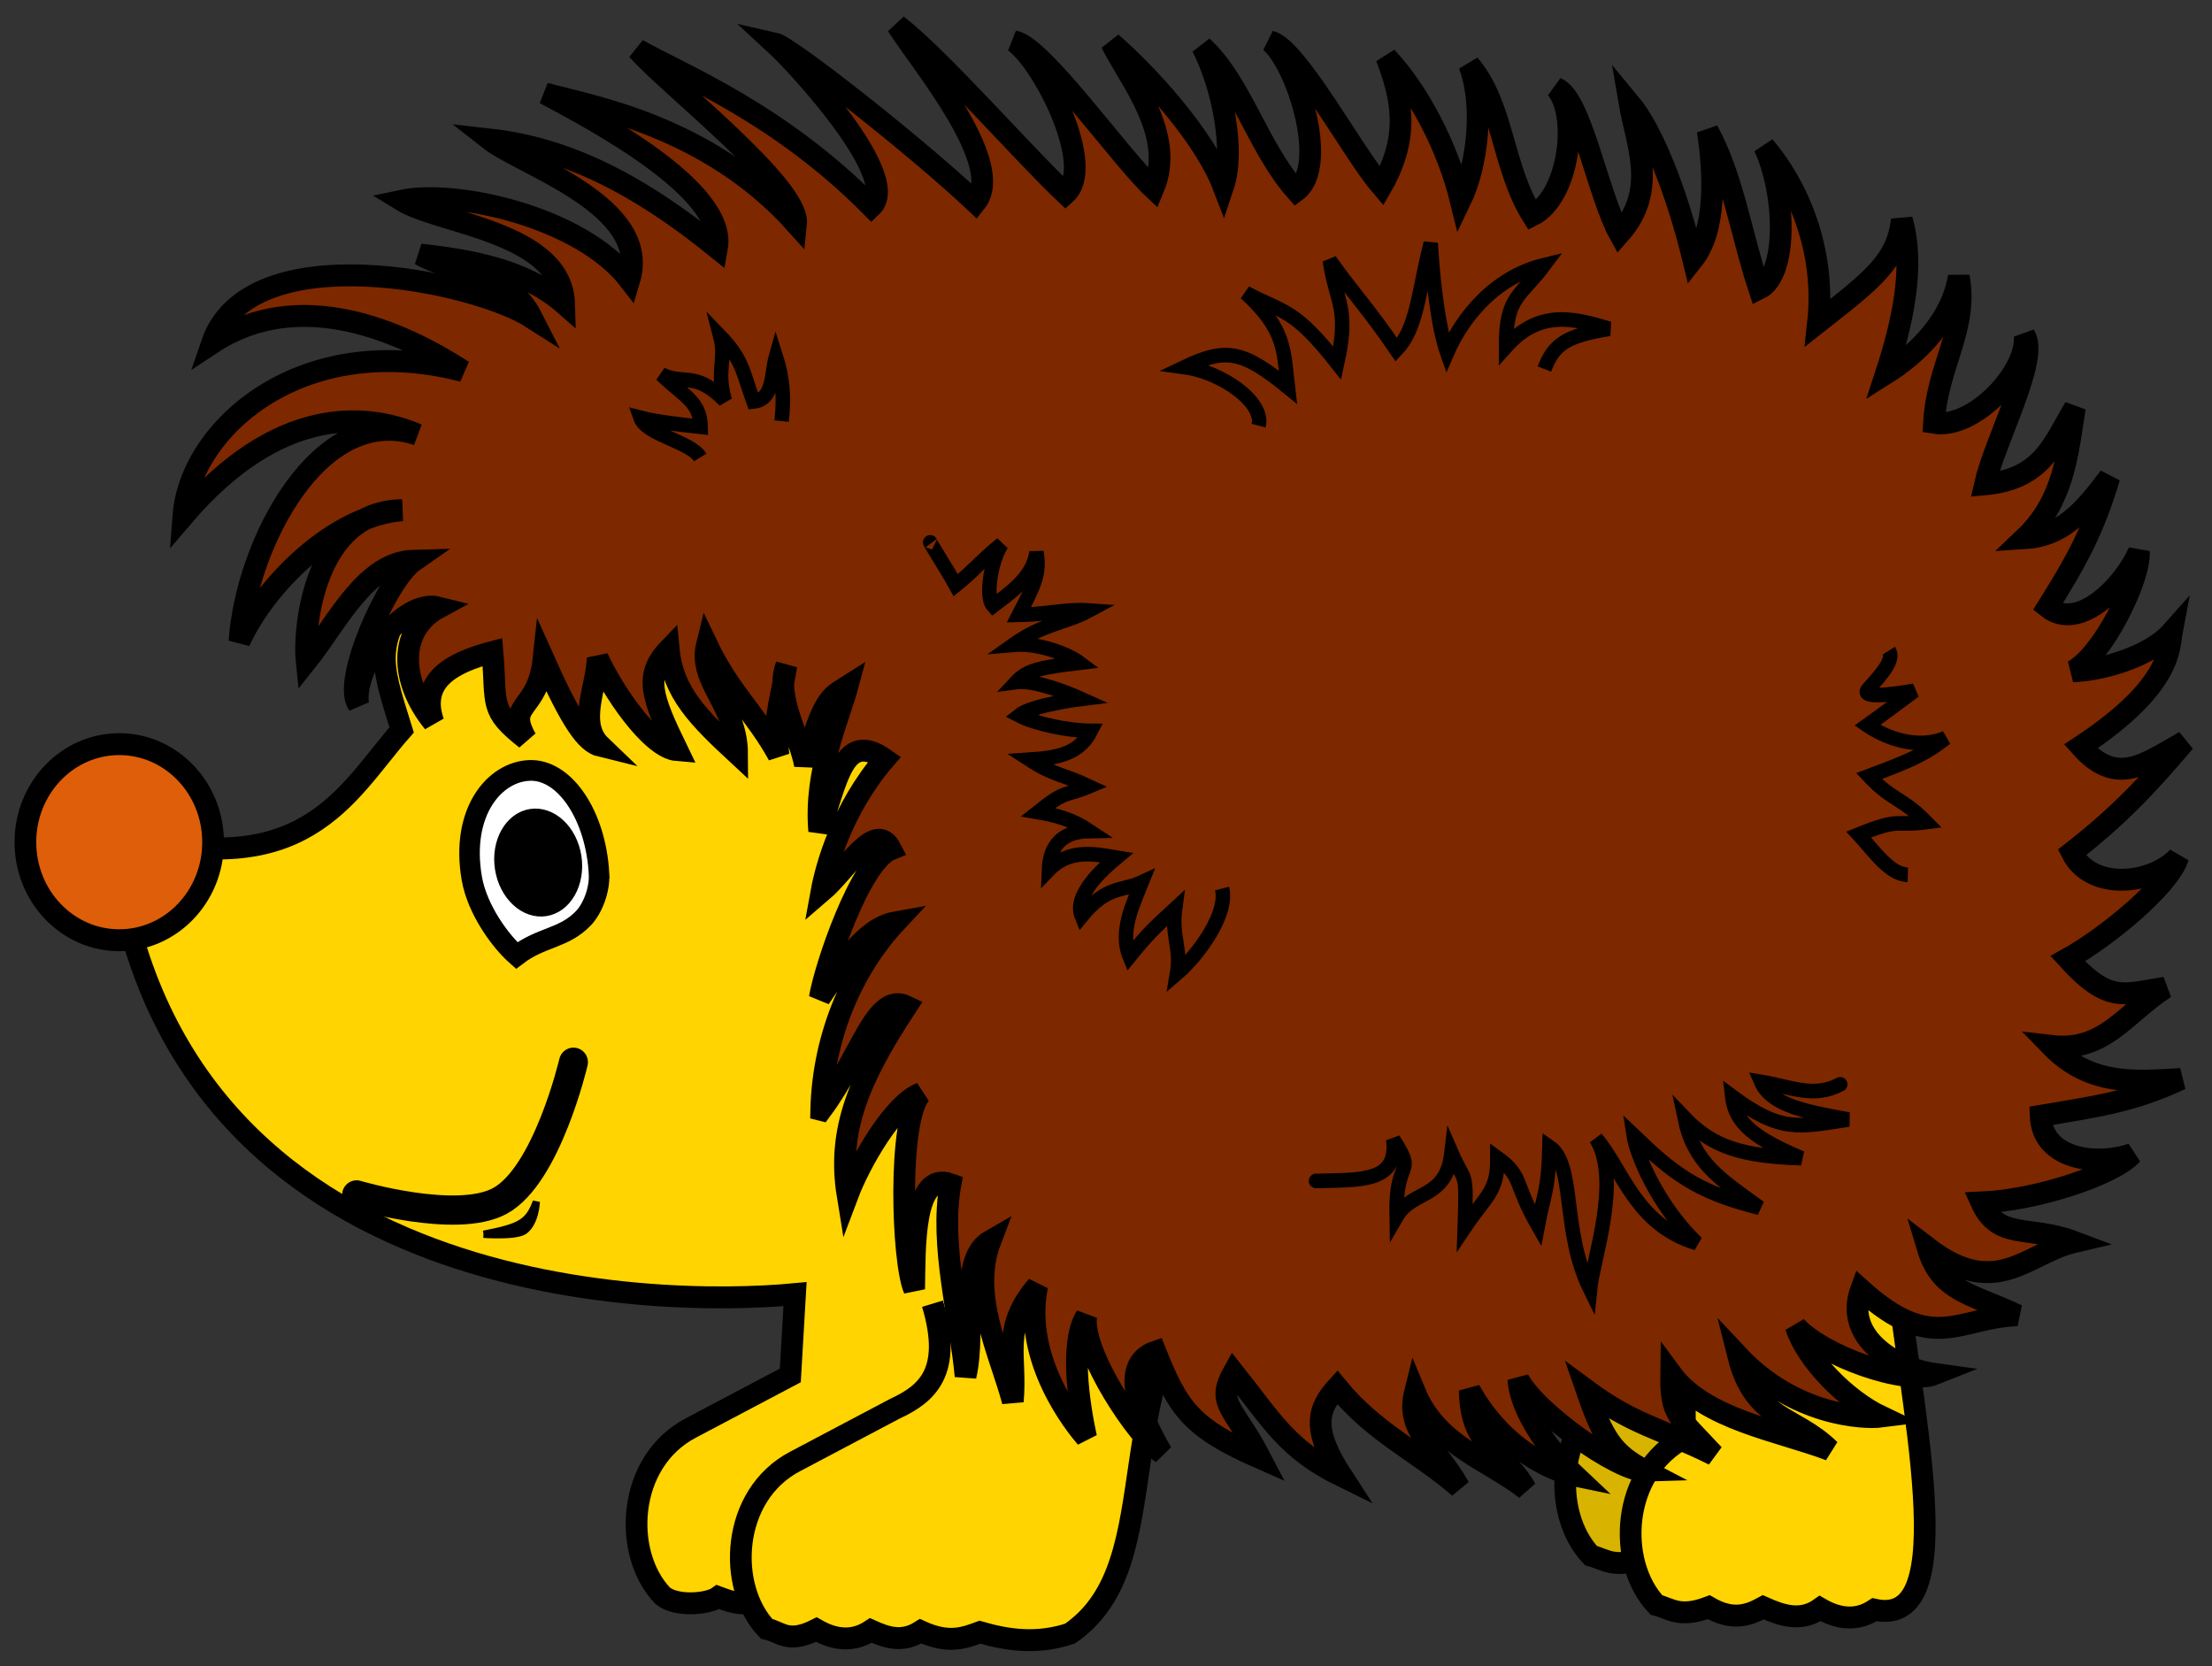 <?xml version="1.0" encoding="UTF-8"?>
<svg version="1.1" viewBox="0 0 304 229" xmlns="http://www.w3.org/2000/svg">
<rect x="0" y="0" width="304" height="229" fill="#333333" stroke="none"/>
<g transform="translate(-317.12 -70.882)">
<g transform="matrix(.456 0 0 .46 305.87 -7.968)" stroke="#000">
<path d="m512.74 540.48v45.714c-19.403 10.119-20.556 37.487-8.571 50 4.349 1.135 6.998 3.969 15.774 0.677 7.26 4.17 11.981 2.417 16.428 0.023 5.709 2.547 11.418 4.394 17.127 0.372 5.931 3.405 11.406 3.618 16.385 0.356 27.151 5.886 10.499-61.232 5.714-108.57" fill="#d8b400" stroke-width="6.546"/>
<path d="m151.43 343.79c-13.967 20.476-12.614 23.81-5.714 45.714-16.669 18.754-29.35 47.451-87.143 30 13.83 140.35 163 142.62 205.71 138.57l-1.429 24.286-30 15.714c-19.403 10.119-20.556 37.487-8.571 50 3.91 3.509 13.821 2.658 16.789 0.513 4.67 1.694 9.335 3.372 12.145-0.513l62.494 1.429 57.143-202.86-90-102.86z" fill="#ffd400" stroke-width="6.546"/>
<path d="m305.71 560.93c6.149 20.434-1.63 26.941-11.429 31.429l-30 15.714c-19.403 10.119-20.556 37.487-8.571 50 4.324 0.893 6.357 4.543 15.002 0.234 5.948 3.395 11.429 3.528 16.425 0.257 4.669 2.08 9.403 3.768 15.007 0.234 8.451 3.842 13.113 2.002 17.853 0.279 8.652 2.514 17.543 3.592 27.142 0.424 31.331-21.355 8.567-75.339 48.571-118.57" fill="#ffd400" stroke-width="6.546"/>
<path d="m532.46 555.22v45.714c-19.403 10.119-20.556 37.487-8.571 50 4.349 1.135 6.998 3.969 15.774 0.677 7.26 4.17 11.981 2.417 16.428 0.023 5.709 2.547 11.418 4.394 17.127 0.372 5.931 3.405 11.406 3.618 16.385 0.356 27.151 5.886 10.499-61.232 5.714-108.57" fill="#ffd400" stroke-width="6.546"/>
<path d="m272.18 503.03c0.566-22.897 10.089-42.948 22.404-56.038-9.573 1.689-16.28 13.157-22.846 22.57 1.437-8.79 12.097-40.71 21.454-44.429-4.7-9.099-13.183 6.152-20.945 12.708 1.334-7.268 6.066-24.639 19.061-39.615-12.71-8.793-14.272 6.88-19.746 21.448-1.552-17.797 5.848-33.285 8.552-43.24-4.986 3.136-7.357 3.311-12.841 23.506-1.606-8.755-9.154-20.374-5.599-29.709-2.414 14.52-3.81 14.205-2.388 26.775-6.946-12.504-14.594-18.492-21.572-32.961-2.723 10.838 9.052 18.12 9.107 32.55-11.675-10.751-19.358-18.28-20.613-31.139-7.569 7.788-5.13 14.314 2.587 30.102-8.16-0.639-19.912-18.544-24.009-27.621-0.165 8.665-6.204 19.603 0.914 26.362-4.364-1.048-8.713-7.094-17.224-25.953-1.725 15.959-11.475 12.808-5.27 23.833-11.267-8.813-8.739-9.952-10.12-25.956-11.952 3.102-22.239 8.367-17.787 20.988-10.117-12.23-10.746-27.664 1.627-34.285-11.279-2.874-26.092 18.181-24.304 28.873-4.884-6.566 8.605-37.235 16.812-42.875-14.618 0.363-23.019 18.383-32.357 29.966-1.079-10.512 2.779-44.817 28.83-45.042-20.06 1.491-41.103 21.852-49.067 39.217 1.998-29.115 24.203-71.63 53.647-61.794-16.01-6.77-42.423-8.381-70.554 24.289 1.992-26.238 35.731-55.84 84.284-43.29-18.638-11.964-49.38-25.524-75.682-8.297 11.303-32.639 78.998-18.719 96.462-7.621-7.315-14.29-22.646-12.717-33.69-18.888 14.21 1.645 31.258 4.182 43.382 14.721-0.619-21.461-37.552-23.956-48.838-30.828 15.972-3.345 53.764 4.691 68.512 23.65 6.722-22.162-32.272-34.245-42.145-41.927 23.204 2.572 44.581 13.191 68.542 32.404 3.149-17.508-37.935-38.71-51.889-46.152 13.382 3.704 49.069 9.449 75.72 38.936 1.147-11.116-39.019-41.877-47.775-51.999 13.886 7.688 42.755 19.086 70.497 46.877 9.201-8.629-21.976-42.19-29.229-48.804 4.385 0.959 42.588 30.705 60.614 47.554 9.284-11.46-16.414-41.665-23.649-52.925 12.658 9.576 38.184 38.576 50.75 50.309 9.189-8.136-6.572-39.174-15.413-45.451 8.101 1.17 32.022 34.783 41.909 43.921 6.812-16.031-6.997-32.24-12.701-43.533 10.861 9.31 27.973 27.807 33.761 42.793 3.588-10.583-0.2-29.804-6.37-41.68 11.726 10.698 16.835 30.287 28.335 43.1 9.859-7.28 0.461-37.578-7.798-44.603 7.968 1.873 24.762 33.141 33.528 43.251 8.759-15.158 5.982-26.75 1.465-38.567 9.849 10.374 18.522 27.089 22.367 42.686 4.899-10.044 7.309-27.915 2.582-40.437 10.382 12.006 9.897 30.499 19.018 45.014 10.968-5.42 14.257-29.773 7.227-38.027 7.566 3.122 12.503 31.84 19.064 43.512 11.659-13.027 5.153-26.635 2.999-39.101 7.304 8.687 14.555 27.758 19.193 46.675 6.971-8.734 6.403-25.128 4.386-38.358 7.655 13.904 10.067 30.923 15.497 47.207 8.769-4.228 8.057-28.77 1.521-42.481 9.846 11.225 18.648 30.677 16.238 52.558 15.902-12.42 23.855-18.11 25.244-30.685 4.013 13.731 0.253 30.708-4.78 45.963 9.488-5.904 19.72-15.766 21.959-28.961 2.903 15.604-6.543 26.553-7.491 43.669 11.958 2.027 28.446-15.298 27.305-26.08 4.481 6.849-8.992 31.422-11.949 44.449 17.405-1.603 20.531-12.051 27.086-22.871-2.144 14.143-3.464 27.984-15.153 39.002 11.154-0.674 17.525-7.576 25.58-18.263-4.597 15.191-9.44 24.349-18.626 38.832 9.526 7.585 23.172-6.621 27.519-16.553 0.502 8.169-11.034 31.21-19.923 35.701 8.664-0.214 23.299-4.371 29.833-11.696-0.835 4.395 0.383 15.984-27.447 34.178 10.907 12.178 19.366 5.17 31.294-1.454-10.795 12.694-19.973 22.342-33.991 33.138 5.846 11.594 24.304 9.633 32.056 1.364-2.596 8.468-21.378 23.801-33.257 30.368 12.406 13.538 16.824 10.575 29.354 8.668-12.321 7.928-18.395 19.263-34.367 17.393 11.807 12.072 25.702 10.651 39.067 9.876-14.587 6.825-25.366 8.178-42.236 11.021 0.527 13.292 17.236 15.007 27.564 11.404-5.799 6.301-29.065 13.816-45.426 14.482 5.159 11.341 14.332 6.67 27.985 11.776-14.159 3.268-23.463 17.503-44.219 1.718 3.983 13.214 13.03 13.613 27.06 20.189-17.722 0.556-25.29 11.872-47.118-7.665-5.225 14.069 10.038 23.527 22.31 25.217-8.777 3.477-33.925-5.431-41.957-14.199 3.317 10.163 15.44 22.058 25.713 26.922-5.087 0.638-26.118-0.203-43.066-18.132 4.872 19.263 16.828 17.637 27.616 28.099-15.427-5.808-37.73-9.1-47.818-22.738-0.185 12.19 1.905 12.507 12.821 24.157-16.517-8.098-24.015-8.821-38.29-19.254 5.053 14.496 7.927 19.018 17.731 24.069-8.181 0.292-33.504-17.826-38.304-27.345 0.518 9.438 9.62 21.818 17.08 28.779-4.413-0.894-20.927-6.236-31.744-25.48 0.297 17.511 10.179 17.828 16.92 29.507-11.688-8.998-26.767-12.987-33.431-28.932-2.955 11.757 6.359 15.97 13.353 28.42-12.451-10.739-25.284-16.042-36.803-29.925-5.81 6.319-7.903 12.357 1.417 26.567-16.567-8.041-20.918-16.443-32.665-31.035-5.391 9.528 0.135 10.412 8.155 25.704-20.881-9.1-24.786-14.711-31.678-31.862-11.581 3.941-3.964 20.271 1.901 30.219-7.081-4.478-24.369-30.081-22.752-40.8-4.937 7.77-2.311 25.807-0.033 36.223-3.086-3.555-19.318-23.26-14.741-45.273-10.996 12.758-6.044 20.71-7.358 34.436-4.095-14.952-12.933-31.812-6.716-47.97-9.922 5.606-4.163 26.328-7.522 40.46-1.558-17.231-7.908-38.965-4.548-57.345-11.414-4.104-10.703 19.528-10.947 31.352-3.57-8.034-5.115-50.926 2.024-58.5-8.203 3.049-18.332 20.559-22.089 30.451-3.187-19.406 3.461-34.867 17.754-56.428-9.323-4.447-13.47 14.633-25.679 30.944z" fill="#7e2800" stroke-width="6.546"/>
<path transform="translate(10.102 6.061)" d="m78.792 416.98c0 16.179-12.663 29.294-28.284 29.294s-28.284-13.116-28.284-29.294c0-16.179 12.663-29.294 28.284-29.294s28.284 13.116 28.284 29.294z" color="#000000" fill="#df5e0a" stroke-width="6.546"/>
<path d="m205.21 432.52c0.258 4.768-1.931 10.377-4.711 13.246-5.956 6.146-12.659 5.477-20.116 11.137-4.79-4.169-11.899-13.648-13.53-23.116-3.418-19.833 6.88-31.836 17.472-32.186 10.592-0.35 19.943 13.492 20.886 30.918z" color="#000000" fill="#fff" stroke-width="6.186"/>
<path transform="matrix(.631 -.098 .115 .739 6.25 -93.89)" d="m169.71 728.1c0 9.484-7.236 17.173-16.162 17.173-8.926 0-16.162-7.688-16.162-17.173 0-9.484 7.236-17.173 16.162-17.173 8.926 0 16.162 7.688 16.162 17.173z" color="#000000" stroke-width="8.95"/>
<path d="m170.41 540.19c10.821-2.081 13.598-3.364 15.892-9.709 0 0-0.183 6.083-3.561 8.612-2.458 1.839-12.331 1.097-12.331 1.097z" stroke-width="2.182px"/>
<path d="m132.14 528.43s30.129 8.873 43.214 1.786c14.2-7.69 22.15-41.43 22.15-41.43" fill="none" stroke-linecap="round" stroke-width="8.729"/>
<path d="m235.71 308.1c-2.841-4.746-16.141-6.726-17.996-11.846 5.009 1.299 13.423 2.173 18.132 2.685-0.177-7.53-4.844-8.977-11.867-15.651 6.848 3.304 10.369-1.147 19.164 7.822-2.701-9.075 0.488-12.116-1.368-19.175 6.727 6.915 6.8 10.794 9.971 19.437 6.186-0.606 5.298-8.177 6.785-13.411 2.007 6.184 2.517 11.662 1.715 19.268" fill="none" stroke-width="4.364"/>
<path d="m403.99 298.59c1.834-6.958-11.035-15.989-22.262-17.496 12.381-5.824 17.459-5.01 31.091 5.993-1.289-10.873-0.612-17.196-12.735-28.166 11.504 6.073 14.479 4.439 27.604 20.987 3.698-16.754-0.272-17.588-2.237-30.69 7.345 10.269 11.034 13.652 20.09 26.707 6.204-6.462 6.476-16.568 10.328-31.863 0.522 9.561 2.151 24.865 4.942 32.714 4.376-10.036 13.891-22.437 29.228-26.151-7.112 9.476-11.526 9.241-11.476 24.35 10.138-11.29 20.637-8.446 31.093-5.322-13.01 2.116-16.643 4.62-19.528 12.011" fill="none" stroke-width="4.364"/>
<path d="m421.3 524.25c13.847-0.311 24.808 0.373 23.281-12.409 7.291 11.379 0.564 4.758 0.988 23.074 4.818-8.237 14.922-4.963 16.561-19.019 4.224 9.627 4.605 4.25 3.991 22.223 6.531-9.642 9.926-10.562 9.843-20.787 7.749 5.548 4.832 7.401 12.201 20.198 1.784-9.354 3.185-10.42 3.502-23.47 7.851 5.365 3.64 25.193 12.22 42.483 0.896-8.888 9.535-32.633 1.806-44.991 8.01 9.184 11.795 25.759 30.337 31.284-12.127-11.703-18.166-26.699-19.013-32.218 11.2 10.61 18.252 16.818 37.97 21.644-12.055-8.685-19.801-13.405-22.604-26.824 8.382 8.722 17.441 11.44 35.191 12.024-13.892-5.798-19.963-10.417-20.873-18.436 14.59 10.713 19.892 9.217 35.071 6.875-11.818-2.148-23.162-4.01-26.318-11.239 9.166 1.513 15.835 4.932 23.832 0.721" fill="none" stroke-linecap="round" stroke-width="4.364"/>
<path d="m593.96 365.79c1.659 2.688-1.937 6.809-6.235 11.511-3.362 3.678 13.903 0.499 13.903 0.499s-8.983 6.659-14.169 10.325c5.095 3.44 14.649 7.494 23.657 3.799-6.665 5.141-11.458 7.024-23.142 11.359 6.936 7.345 9.846 6.352 17.194 13.764-9.424 1.232-7.625-1.403-20.3 3.701 4.782 5.169 9.354 11.917 14.805 12.042" fill="none" stroke-width="4.364"/>
<path d="m305.26 333.74c-1.579-2.159 5.059 8.203 7.458 12.509 6.124-4.959 7.665-7.328 13.894-12.324-2.946 4.111-5.235 15.589-2.633 18.465 4.238-3.257 12.161-8.236 13.061-16.044 1.108 6.502-0.646 9.816-5.306 18.788 8.719-0.148 14.067-1.813 21.147-1.323-6.997 3.746-13.728 3.873-22.781 10.234 7.832-0.673 16.809 3.067 19.907 5.385-11.407 1.365-15.698 2.149-19.063 5.757 6.446-0.864 19.56 5.033 19.56 5.033s-14.766 1.829-18.69 4.94c4.747 2.463 14.582 4.579 21.628 4.619-3.42 6.631-9.512 8.05-18.402 8.621 7.319 4.724 9.649 4.173 17.825 7.974-7.33 3.049-6.671 0.82-15.354 7.676 5.447 0.944 10.212 2.133 15.502 5.643-9.845 0.156-11.984 6.166-12.199 11.545 6.273-6.429 14.199-4.581 20.338-3.587-3.836 3.162-13.037 11.138-10.471 17.452 7.574-9.216 12.294-7.368 18.078-10.041-2.511 6.242-6.749 14.684-3.65 22.099 5.878-7.195 7.548-8.562 13.724-14.221-1.12 8.278 1.875 11.872 0.597 19.266 6.5-5.541 15.479-17.846 13.544-25.311" fill="none" stroke-width="4.364"/>
</g>
</g>
</svg>
